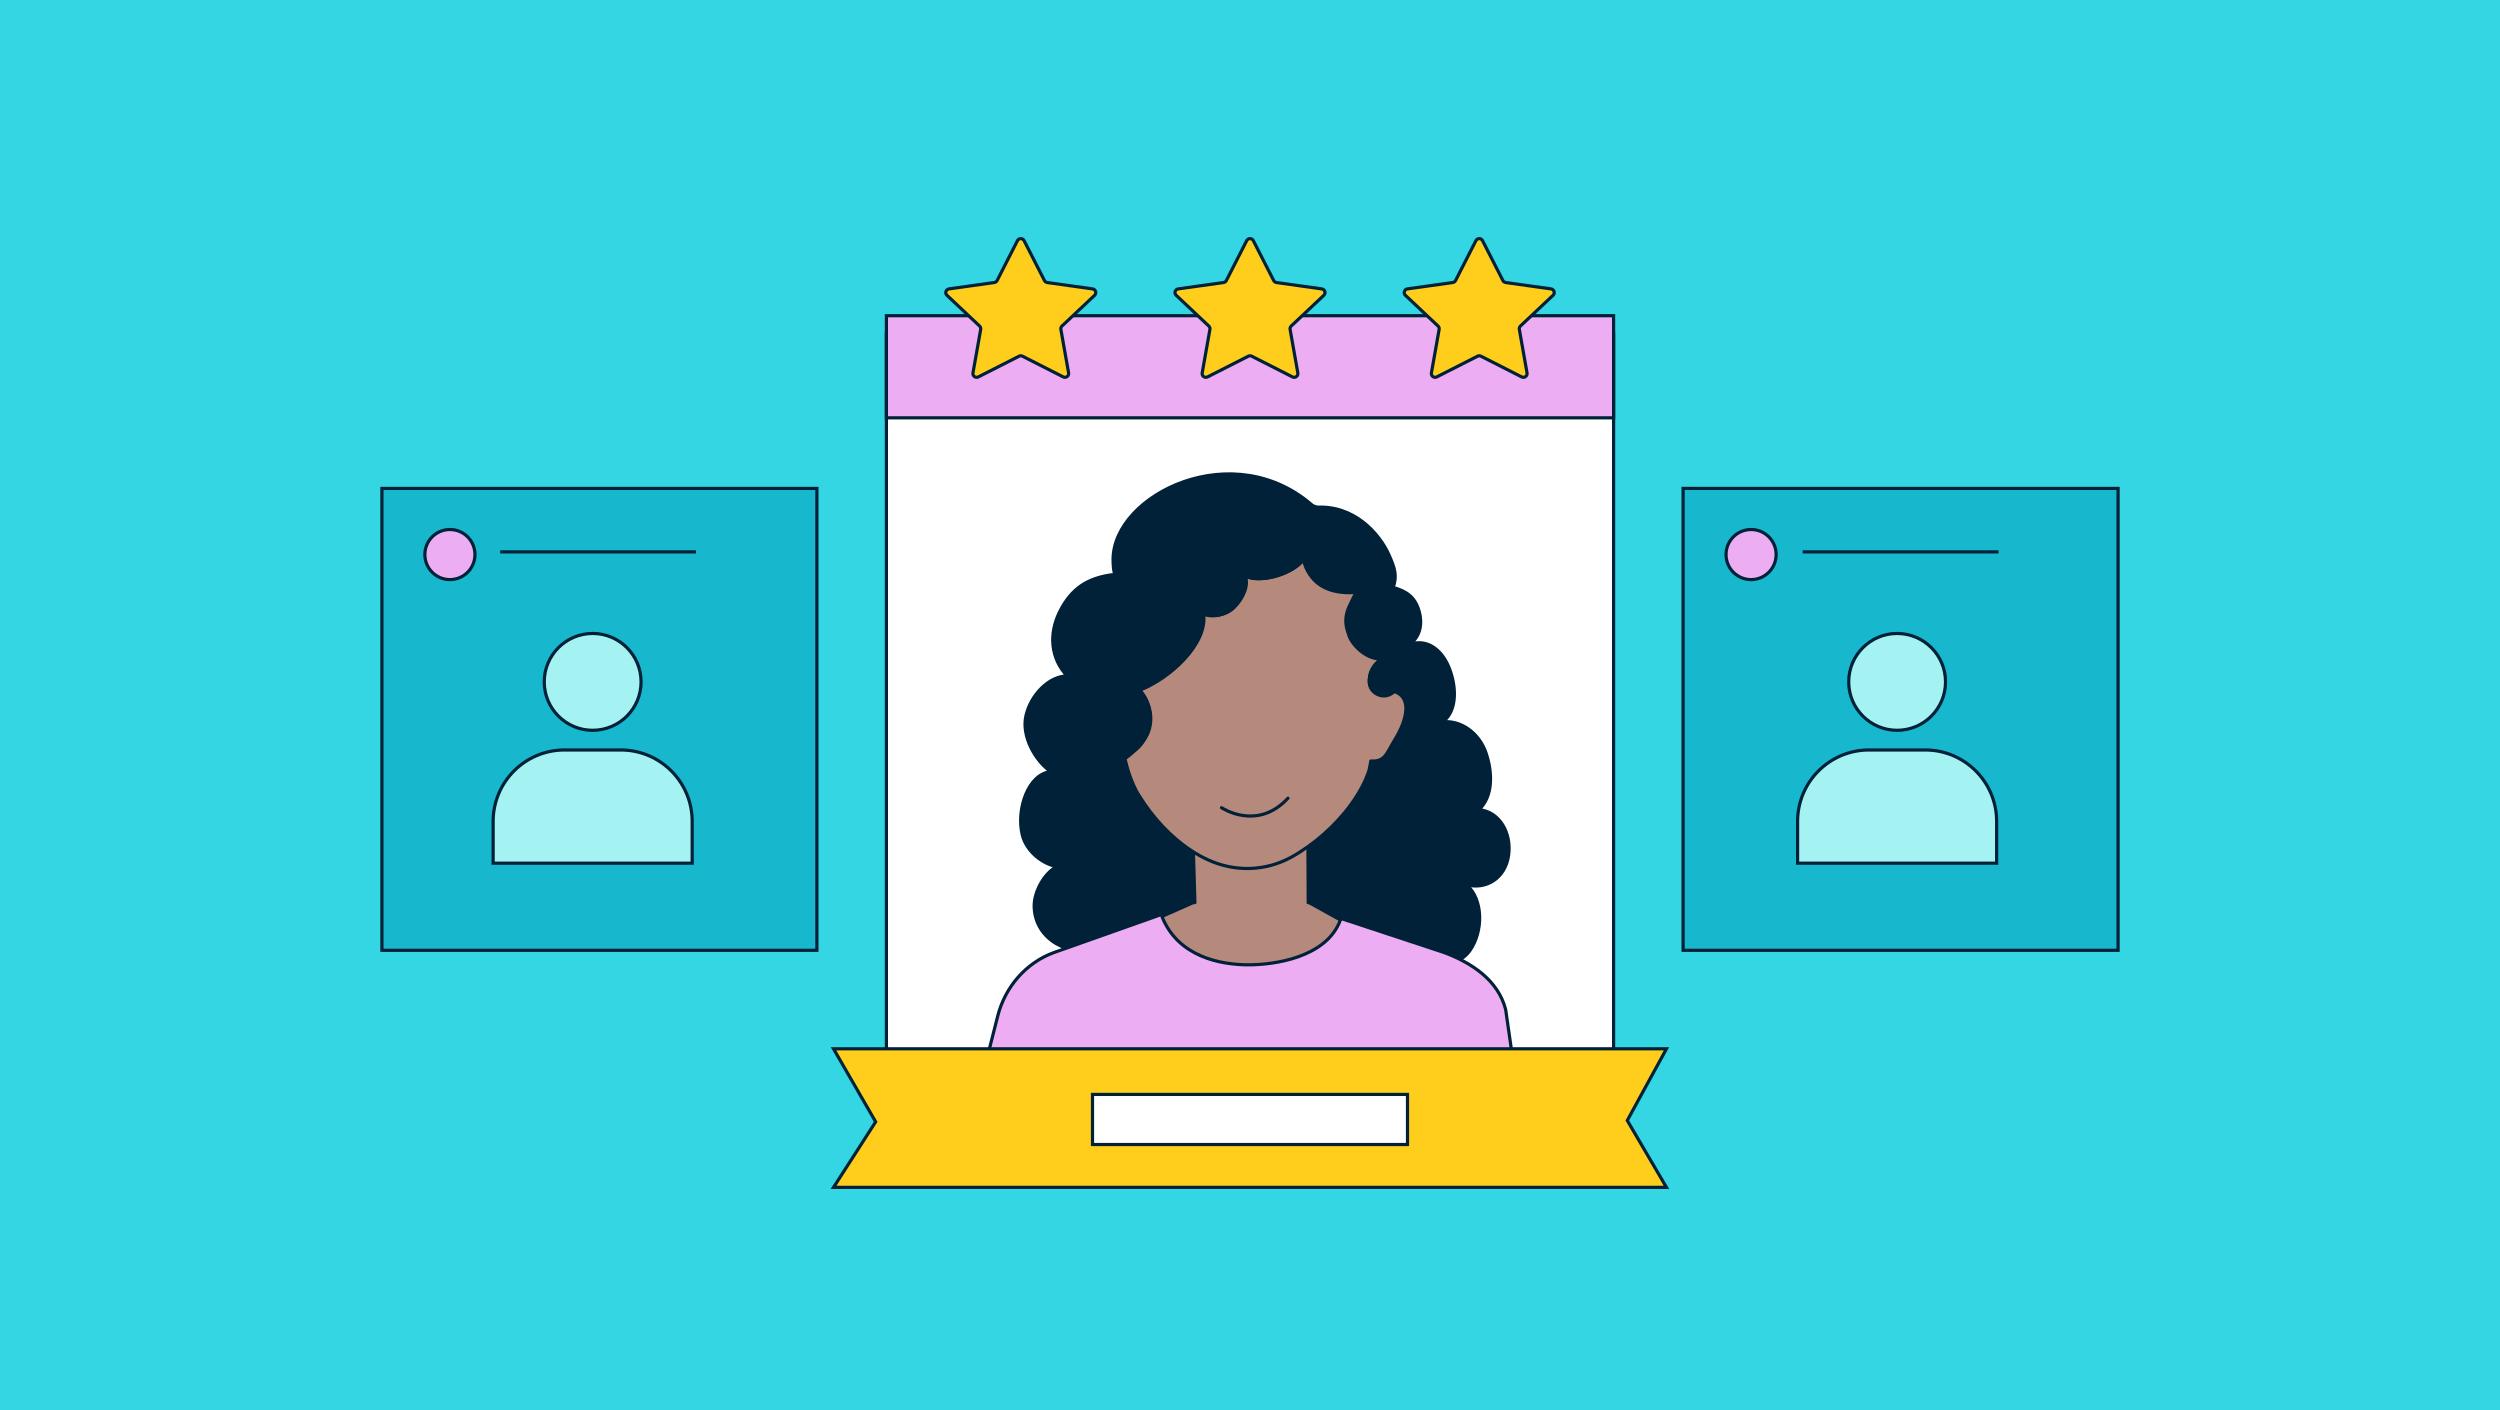 <?xml version="1.0" encoding="utf-8"?>
<!-- Generator: Adobe Illustrator 24.2.1, SVG Export Plug-In . SVG Version: 6.00 Build 0)  -->
<svg version="1.1" id="Layer_1" xmlns="http://www.w3.org/2000/svg" xmlns:xlink="http://www.w3.org/1999/xlink" x="0px" y="0px"
	 viewBox="0 0 780 440" enable-background="new 0 0 780 440" xml:space="preserve">
<rect fill="#33D6E2" width="780" height="440"/>
<g>
	<rect x="525.128" y="152.388" fill="#17B8CE" stroke="#002138" stroke-miterlimit="10" width="135.711" height="144.108"/>
	<circle fill="#EDADF2" stroke="#002138" stroke-miterlimit="10" cx="546.341" cy="173.022" r="7.817"/>
	<line fill="none" stroke="#002138" stroke-miterlimit="10" x1="562.431" y1="172.189" x2="623.54" y2="172.189"/>
	<g>
		<rect x="119.161" y="152.388" fill="#17B8CE" stroke="#002138" stroke-miterlimit="10" width="135.711" height="144.108"/>
	</g>
	<circle fill="#EDADF2" stroke="#002138" stroke-miterlimit="10" cx="140.373" cy="173.022" r="7.817"/>
	<g>
		<rect x="276.555" y="104.235" fill="#FFFFFF" stroke="#002138" stroke-miterlimit="10" width="226.89" height="226.851"/>
		<g>
			<rect x="276.555" y="98.501" fill="#EDADF2" stroke="#002138" stroke-miterlimit="10" width="226.89" height="31.863"/>
		</g>
	</g>
	<g>
		<path fill="#002138" stroke="#002138" stroke-miterlimit="10" d="M461.43,252.641c4.452-4.194,4.289-11.504,2.221-17.686
			c-2.068-6.182-7.807-10.33-13.461-9.73c4.628-3.611,4.242-11.267,1.847-17.088
			c-2.394-5.822-7.256-9.059-12.501-6.949c3-1.866,4.569-5.677,3.224-10.496
			c-1.248-4.472-4.035-6.276-8.069-7.397c1.201-3.614,0.583-5.914-1.345-10.206
			c-2.992-6.66-10.983-15.796-23.19-14.792c-24.944-22.832-62.869-3.979-62.869,16.243
			c0,7.777,2.481,4.344-0.797,4.849c-7.061,1.087-12.186,4.023-15.925,11.592c-3.386,6.855-2.753,14.502,2.385,19.912
			c-5.688,0.069-11.293,5.848-12.826,12.311c-1.532,6.463,2.854,14.169,7.721,17.565
			c-7.031,0.656-10.799,11.657-8.916,19.618c1.232,5.212,6.26,9.142,10.761,9.983
			c-3.952,2.165-7.081,7.846-7.021,12.386c0.145,10.88,11.961,16.085,19.346,12.797
			c6.183-2.753,13.166,12.103,17.975,7.27c-1.746,5.148-17.739,9.704-13.637,12.328
			c4.103,2.625,9.243,2.217,13.637,0.214c4.394-2.003,8.202-5.434,11.943-8.819
			c-1.535,1.017,0.624,3.747,1.239,5.669c0.615,1.922,2.035,3.322,3.524,4.389
			c8.279,5.935,20.382,2.884,26.006-6.556c-0.475,6.835,3.811,13.369,9.626,13.72
			c5.814,0.351,11.419-5.646,11.678-12.495c3.553,6.734,10.393,8.621,15.88,3.872
			c5.486-4.749,2.451-11.318-1.921-17.343c4.776,5.303,16.38,4.82,20.629-1.188
			c4.249-6.009,4.248-16.065-1.074-20.595c6.034,1.687,12.162-1.935,13.162-9.167
			C471.68,259.619,467.63,253.129,461.43,252.641z"/>
		<path fill="#EDADF2" stroke="#002138" stroke-miterlimit="10" d="M471.912,329.889l-2.15-14.926
			c-2.354-9.214-10.755-14.662-19.347-17.828l-33.787-11.153c-5.143-1.895-47.916-2.999-53.056-1.097l-34.83,12.339
			c-8.587,3.179-15.122,10.592-17.462,19.81l-2.507,9.877l-0.685,2.942l4.291-0.135L471.912,329.889L471.912,329.889z
			"/>
		<path fill="#B58A7C" stroke="#002138" stroke-linecap="round" stroke-linejoin="round" stroke-miterlimit="10" d="
			M408.432,281.614h-0.296c0.017-0.147,0.029-0.299,0.03-0.459l-0.087-17.756l-35.791,0.618l0.518,17.596h-0.518
			l-9.773,4.309c5.009,12.617,18.26,15.105,27.09,15.105c7.667,0,24.261-2.14,28.601-14.005L408.432,281.614z"/>
		<path fill="#B58A7C" stroke="#002138" stroke-linecap="round" stroke-linejoin="round" stroke-miterlimit="10" d="
			M435.138,215.797c-1.838-0.614-2.494-3.37-4.485-3.097c0.105-1.041,1.081-2.129,1.123-3.179
			c0.046-0.572,1.12-1.391,1.121-2.017c0-0.162,1.989,0.825,0.224,0c0.001-1.253,4.821-3.039,4.707-4.259
			c-0.091-1.037-7.308-2.781-7.468-3.786c0-0.043-0.023-0.076-0.023-0.119c-0.904-5.692-2.854-11.007-5.586-15.749
			c-0.184-0.292-0.333-0.562-0.517-0.821c-6.084-9.956-16.208-17.7-28.681-19.731
			c-15.592-2.539-30.852,4.216-39.784,15.836c-0.897,1.166-1.736,2.375-2.518,3.638
			c-3.128,5.02-5.291,10.743-6.259,16.898c-0.173,1.004-0.312,2.03-0.404,3.067
			c-0.104,1.22-0.162,2.451-0.163,3.704c-0.023,0.162-0.023,0.346-0.023,0.508
			c-0.001,1.664,0.094,3.291,0.239,4.872c-1.809-0.153-3.542,0.227-5.025,1.214
			c-4.712,3.137-5.123,11.198-0.918,18.006c2.587,4.188,6.458,4.204,10.043,4.961
			c0.214,0.63,1.133,5.984,3.876,11.17c0.264,0.499,0.563,0.951,0.861,1.415c4.178,6.709,9.723,12.814,16.189,17.03
			c0.023,0.043,0.046,0.043,0.069,0.043c1.631,1.092,3.319,2.011,5.064,2.822c8.441,3.914,18.08,3.671,26.227-0.86
			c0.805-0.442,1.621-0.928,2.436-1.457c0.023,0,0.069-0.022,0.092-0.065c6.688-4.208,13.355-10.544,17.713-17.475
			c1.046-1.663,1.954-3.336,2.726-5.042c0.276-0.669,0.552-1.317,0.782-1.965c0.127-0.324,0.241-0.626,0.334-0.95
			c0.229-0.688,0.423-2.309,0.599-2.985c4.494,0.355,4.981-2.613,7.443-6.59
			C439.363,224.032,440.247,217.503,435.138,215.797z"/>
		<g>
			<path fill="#002138" stroke="#002138" stroke-miterlimit="10" d="M409.845,157.955c3.813,4.913,0.567,12.023-3.314,16.902
				c-3.88,4.879-14.87,7.262-18.097,4.631c1.411,3.163-0.751,7.366-3.199,9.854
				c-2.448,2.488-6.465,3.337-9.729,2.056c1.416,9.638-10.701,20.41-19.942,23.95
				c4.782,5.472,4.273,12.523,0.672,16.363c-3.362,3.586-6.469,7.904-13.289,5.715
				c2.77,4.445,2.658,10.75,0.103,15.329c-2.554,4.58-7.707,7.649-13.014,7.753
				c-4.331,0.085,1.242-1.876,0.005-5.955c-1.237-4.078-2.924-10.502,0.842-12.616
				c-1.298-4.374-3.408-5.436-2.944-9.973c0.576-5.627-0.416-8.485,3.426-12.701
				c3.842-4.216-1.093-15.824,4.628-15.258c-3.767-7.906-0.454-17.284,7.843-20.819
				c10.704-4.56,3-18.802,11.888-18.725c0.691-4.951,14.026-8.592,18.404-11.138
				c4.378-2.546,9.946-3.005,14.685-1.212c1.728-2.772,6.782,3.704,10.085,3.672
				c3.303-0.032,12.992,1.707,14.762,4.444"/>
			<path fill="#002138" stroke="#002138" stroke-miterlimit="10" d="M409.088,158.84
				c-3.247,5.56-4.171,13.959-0.987,19.535c3.184,5.577,8.848,6.864,15.051,6.481
				c-0.567,1.016-4.45,6.85-2.136,13.793c0.56,1.681,4.371,6.949,9.863,6.949
				c-1.981,1.644-2.799,2.818-3.474,5.38c-1.387,5.263,4.371,7.845,7.397,4.931
				c1.749-1.684,10.041,2.725,8.406-1.233c-7.733-18.717-5.549-19.492-7.733-26.562s-2.22-9.635-8.742-12.553
				C425.206,168.458,420.626,159.009,409.088,158.84z"/>
		</g>
		<path fill="none" stroke="#002138" stroke-linecap="round" stroke-linejoin="round" stroke-miterlimit="10" d="M381.12,252.003
			c0,0,11.06,7.505,20.724-2.964"/>
		<g>
			<path fill="none" stroke="#002138" stroke-linecap="round" stroke-linejoin="round" stroke-miterlimit="10" d="
				M407.007,174.216c-3.881,4.879-13.14,7.866-18.914,5.418c1.411,3.163-0.751,7.366-3.199,9.854
				c-2.448,2.488-6.465,3.337-9.729,2.056c1.416,9.638-10.585,20.04-19.825,23.58
				c5.845,5.636,4.193,17.442-4.035,20.622"/>
			<path fill="none" stroke="#002138" stroke-linecap="round" stroke-linejoin="round" stroke-miterlimit="10" d="
				M410.257,158.414c-3.931,3.452-4.552,11.651-2.289,18.069c2.113,5.992,9.918,8.521,16.23,8.147
				c-3.028,3.247-6.992,8.864-1.725,16.149c1.816,2.512,5.268,4.259,8.294,4.931
				c-2.014,1.628-3.23,3.453-3.474,5.492c-0.336,2.802,0.448,4.259,2.69,5.155
				c1.645,0.658,4.974-0.581,5.492-1.569"/>
		</g>
	</g>
	<g>
		<polygon fill="#FFCE1C" stroke="#002138" stroke-miterlimit="10" points="519.939,370.459 260.061,370.459 273.204,350.007 
			260.061,327.229 519.939,327.229 507.709,349.585 		"/>
		<rect x="340.863" y="341.459" fill="#FFFFFF" stroke="#002138" stroke-miterlimit="10" width="98.275" height="15.631"/>
	</g>
	<g>
		<path fill="#FFCE1C" stroke="#002138" stroke-miterlimit="10" d="M462.555,75.085l6.351,12.44
			c0.173,0.338,0.499,0.571,0.876,0.624l14.134,1.985c0.968,0.136,1.348,1.331,0.637,2.002l-10.176,9.589
			c-0.286,0.269-0.417,0.665-0.348,1.052l2.409,13.579c0.168,0.947-0.818,1.678-1.675,1.242l-12.717-6.463
			c-0.332-0.169-0.724-0.169-1.056,0l-12.717,6.463c-0.857,0.436-1.843-0.296-1.675-1.242l2.409-13.579
			c0.069-0.387-0.062-0.782-0.348-1.052l-10.176-9.589c-0.711-0.67-0.331-1.866,0.637-2.002l14.134-1.985
			c0.376-0.053,0.703-0.286,0.876-0.624l6.351-12.44C460.912,74.238,462.123,74.238,462.555,75.085z"/>
		<path fill="#FFCE1C" stroke="#002138" stroke-miterlimit="10" d="M319.52,75.085l6.351,12.44
			c0.173,0.338,0.499,0.571,0.876,0.624l14.134,1.985c0.968,0.136,1.348,1.331,0.637,2.002l-10.176,9.589
			c-0.286,0.269-0.417,0.665-0.348,1.052l2.409,13.579c0.168,0.947-0.818,1.678-1.675,1.242l-12.717-6.463
			c-0.332-0.169-0.724-0.169-1.056,0l-12.717,6.463c-0.857,0.436-1.843-0.296-1.675-1.242l2.409-13.579
			c0.069-0.387-0.062-0.782-0.348-1.052l-10.176-9.589c-0.711-0.67-0.331-1.866,0.637-2.002l14.134-1.985
			c0.376-0.053,0.703-0.286,0.876-0.624l6.351-12.44C317.877,74.238,319.088,74.238,319.52,75.085z"/>
		<path fill="#FFCE1C" stroke="#002138" stroke-miterlimit="10" d="M391.038,75.085l6.351,12.44
			c0.173,0.338,0.499,0.571,0.876,0.624l14.134,1.985c0.968,0.136,1.348,1.331,0.637,2.002l-10.176,9.589
			c-0.286,0.269-0.417,0.665-0.348,1.052l2.409,13.579c0.168,0.947-0.818,1.678-1.675,1.242l-12.717-6.463
			c-0.332-0.169-0.724-0.169-1.056,0l-12.717,6.463c-0.857,0.436-1.843-0.296-1.675-1.242l2.409-13.579
			c0.069-0.387-0.062-0.782-0.348-1.052l-10.176-9.589c-0.711-0.67-0.331-1.866,0.637-2.002l14.134-1.985
			c0.376-0.053,0.703-0.286,0.876-0.624l6.351-12.44C389.395,74.238,390.605,74.238,391.038,75.085z"/>
	</g>
	<path fill="#A5F2F2" stroke="#002138" stroke-miterlimit="10" d="M622.952,269.314h-62.102v-13.042
		c0-12.306,9.976-22.281,22.281-22.281h17.54c12.306,0,22.281,9.976,22.281,22.281V269.314z"/>
	<circle fill="#A5F2F2" stroke="#002138" stroke-miterlimit="10" cx="591.901" cy="212.748" r="15.106"/>
	<path fill="#A5F2F2" stroke="#002138" stroke-miterlimit="10" d="M215.96,269.314h-62.102v-13.042
		c0-12.306,9.976-22.281,22.281-22.281h17.54c12.306,0,22.281,9.976,22.281,22.281V269.314z"/>
	<circle fill="#A5F2F2" stroke="#002138" stroke-miterlimit="10" cx="184.909" cy="212.748" r="15.106"/>
	<line fill="none" stroke="#002138" stroke-miterlimit="10" x1="156.065" y1="172.189" x2="217.174" y2="172.189"/>
</g>
</svg>
